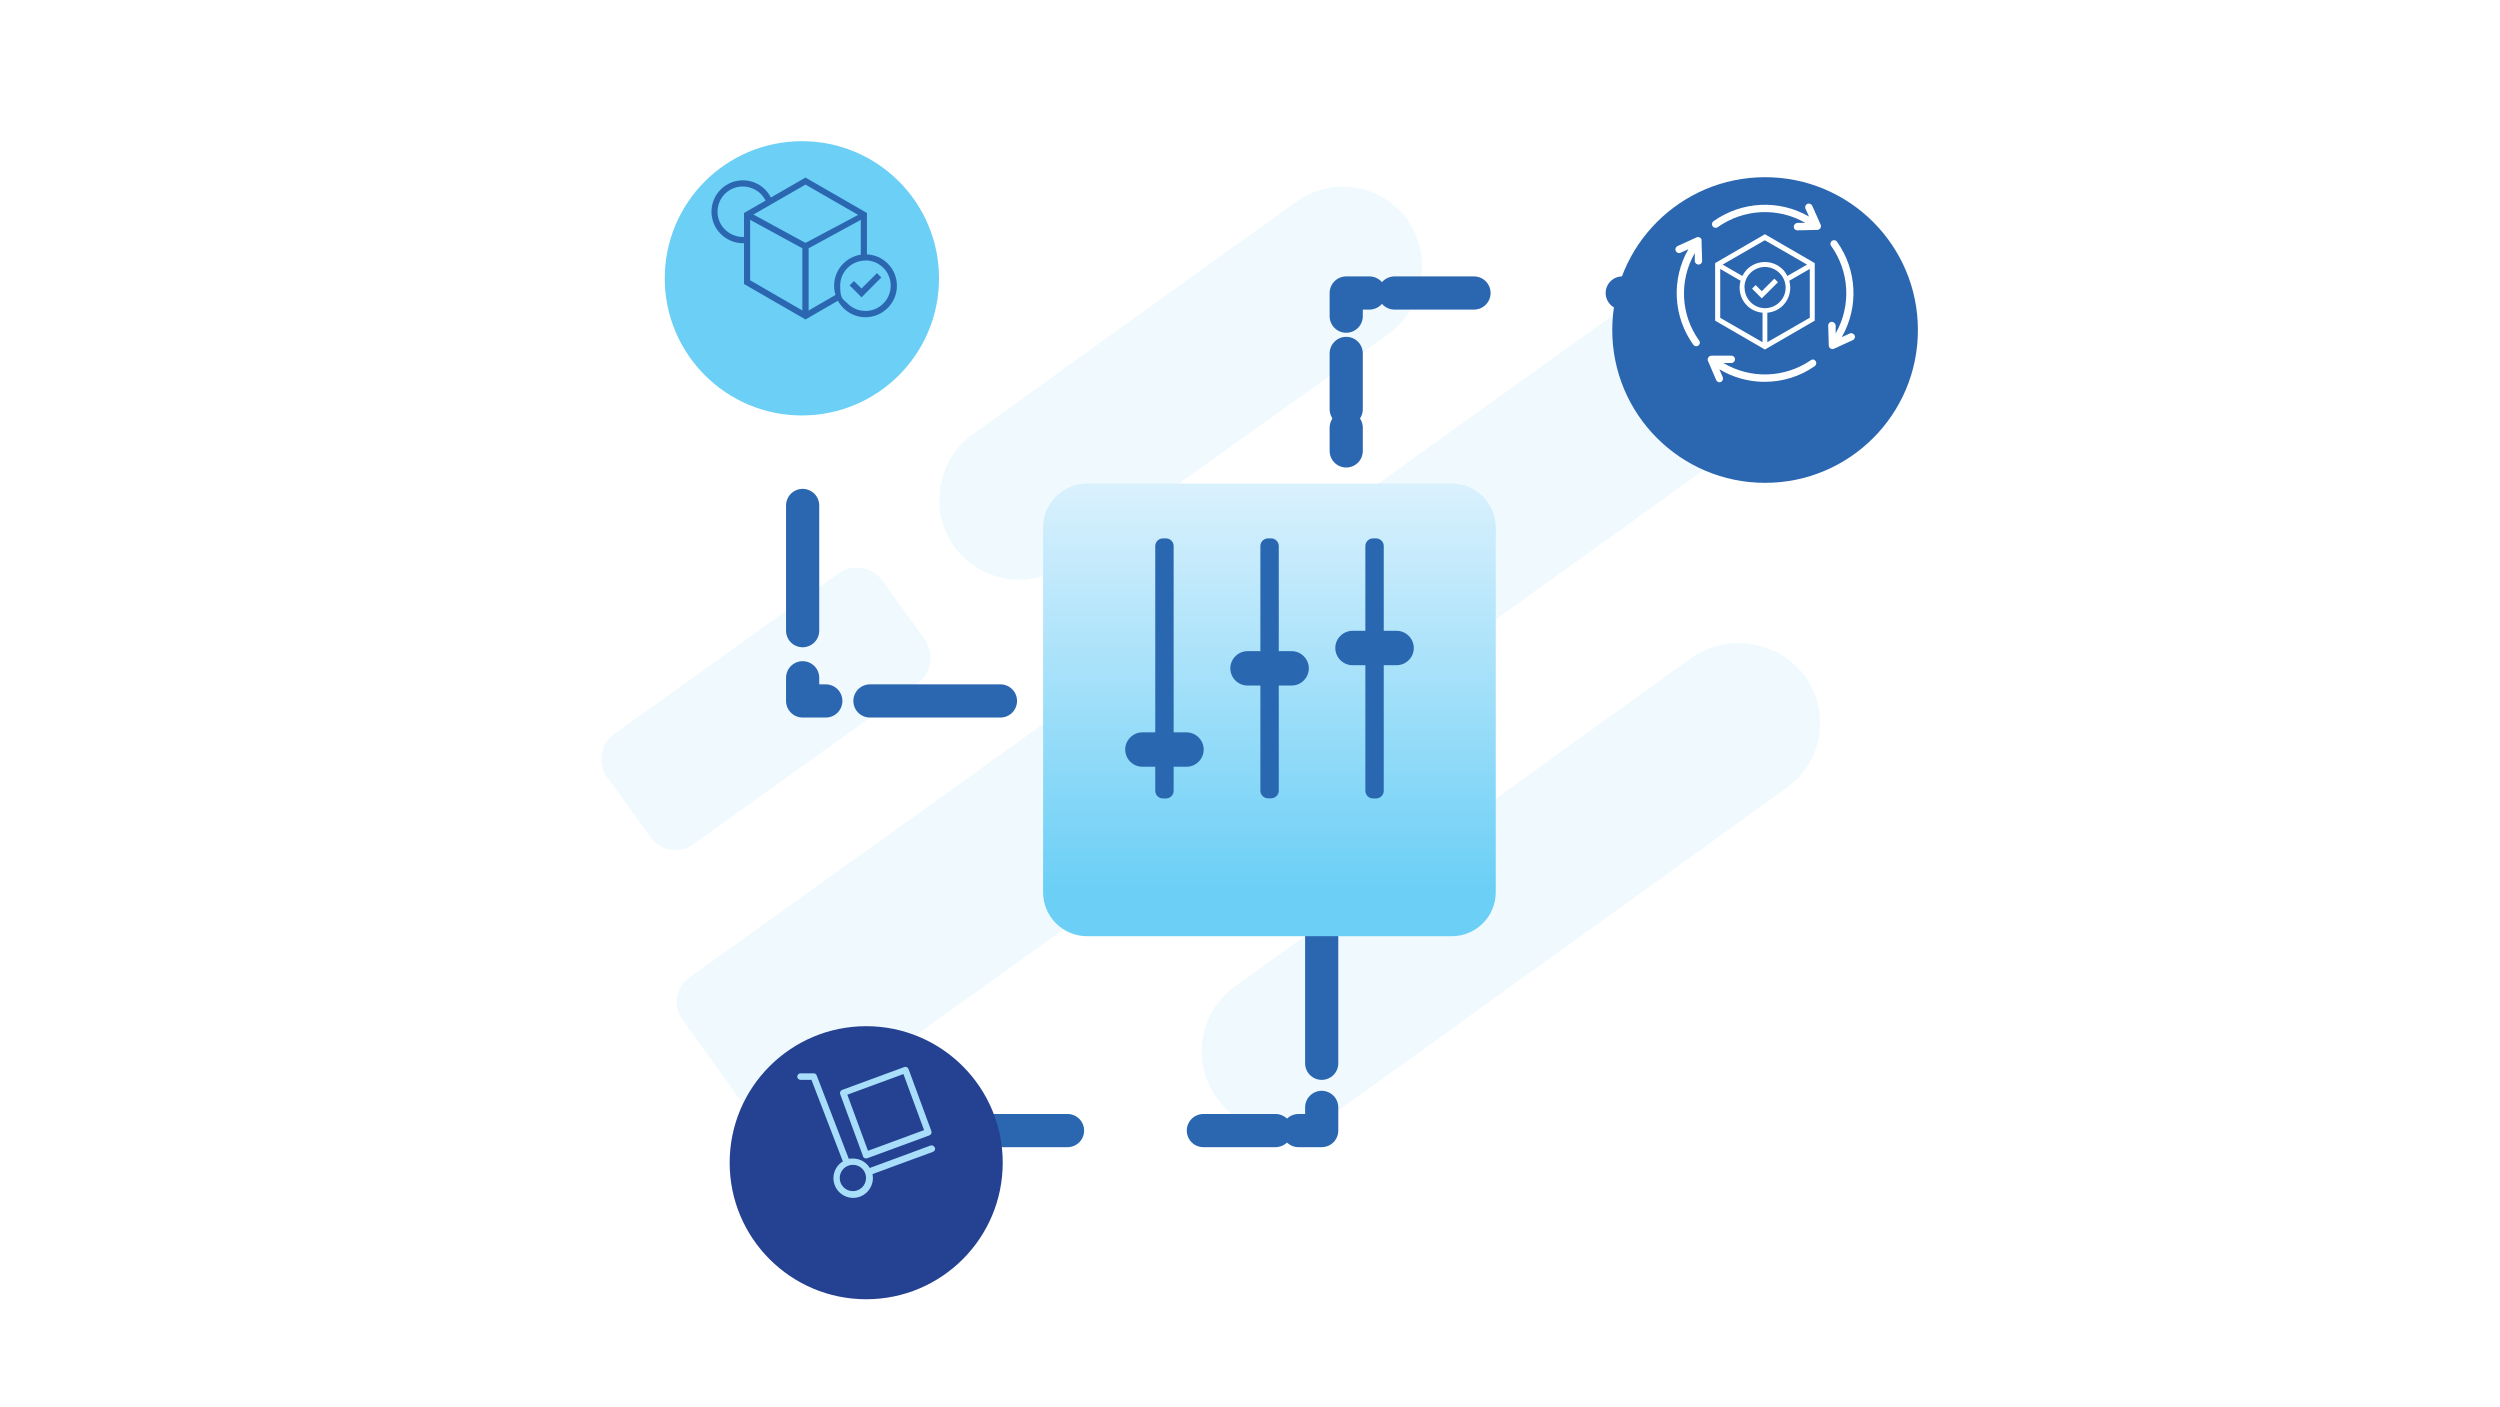 <svg width="565" height="318" viewBox="0 0 565 318" fill="none" xmlns="http://www.w3.org/2000/svg">
<g clip-path="url(#clip0_19_1642)">
<path opacity="0.1" fill-rule="evenodd" clip-rule="evenodd" d="M389.479 53.342C392.487 51.178 396.712 51.854 398.875 54.896L414.59 76.796C416.753 79.804 416.077 84.028 413.035 86.192L179.3 253.821C176.292 255.984 172.068 255.308 169.905 252.266L154.189 230.366C152.026 227.359 152.702 223.134 155.744 220.971L389.479 53.342ZM240.911 127.457L314.046 75.309C321.92 69.26 323.745 58.107 318.237 49.861C312.288 41.547 301.136 39.722 292.822 45.67L219.619 98.29C211.846 103.901 209.919 115.493 215.496 123.3C218.47 127.457 222.627 129.991 227.527 130.803C231.988 131.546 236.72 130.498 240.877 127.491L240.911 127.457ZM189.371 129.654L138.744 165.951C135.669 168.147 134.959 172.473 137.156 175.549L147.025 189.27C149.221 192.346 153.547 193.055 156.623 190.859L207.25 154.561C210.528 152.229 211.271 147.667 208.906 144.389L199.51 131.31C197.178 128.031 192.616 127.288 189.338 129.654H189.371ZM300.426 252.435L403.674 178.151C411.988 172.169 413.813 161.016 407.864 152.703C401.849 144.828 390.696 143.003 382.483 148.512L279.236 222.796C270.922 228.778 269.097 239.931 275.045 248.245C278.019 252.402 282.176 254.936 286.637 255.646C291.538 256.457 296.269 255.41 300.426 252.402V252.435Z" fill="#6CCDF4"/>
<g filter="url(#filter0_d_19_1642)">
<path d="M398.908 100.724C417.984 100.724 433.448 85.26 433.448 66.184C433.448 47.108 417.984 31.644 398.908 31.644C379.833 31.644 364.369 47.108 364.369 66.184C364.369 85.26 379.833 100.724 398.908 100.724Z" fill="#2B67B0"/>
</g>
<path d="M416.685 66.218H411.447" stroke="#2B67B0" stroke-width="7.5" stroke-linecap="round" stroke-linejoin="round"/>
<path d="M400.125 66.218H315.161" stroke="#2B67B0" stroke-width="7.5" stroke-linecap="round" stroke-linejoin="round" stroke-dasharray="33.5 33.5"/>
<path d="M309.483 66.218H304.245V71.456" stroke="#2B67B0" stroke-width="7.5" stroke-linecap="round" stroke-linejoin="round"/>
<path d="M304.245 79.872V92.478" stroke="#2B67B0" stroke-width="7.5" stroke-linecap="round" stroke-linejoin="round" stroke-dasharray="24.9 24.9"/>
<path d="M304.245 96.668V101.907" stroke="#2B67B0" stroke-width="7.5" stroke-linecap="round" stroke-linejoin="round"/>
<path d="M384.545 54.423L384.68 58.986C384.68 59.425 384.342 59.763 383.903 59.797C383.464 59.797 383.058 59.492 383.024 59.019V57.194C379.442 63.413 379.813 71.152 384.004 76.965C384.106 77.1 384.173 77.269 384.173 77.438C384.173 77.878 383.801 78.249 383.362 78.249C383.092 78.249 382.855 78.114 382.686 77.911C378.124 71.558 377.684 63.109 381.571 56.316L379.78 57.127C379.577 57.228 379.374 57.228 379.171 57.127C378.732 56.958 378.529 56.485 378.698 56.079C378.766 55.876 378.935 55.707 379.138 55.606L383.43 53.646C383.666 53.544 383.97 53.544 384.207 53.713C384.444 53.848 384.579 54.119 384.579 54.389L384.545 54.423ZM409.554 46.481C409.351 46.075 408.878 45.906 408.439 46.075C408.033 46.278 407.864 46.751 408.033 47.157L408.845 48.948C402.051 45.028 393.636 45.467 387.249 49.996C386.877 50.266 386.809 50.773 387.046 51.145C387.316 51.517 387.823 51.618 388.195 51.347C394.042 47.191 401.781 46.785 408 50.367H406.175C405.735 50.435 405.363 50.841 405.397 51.28C405.397 51.719 405.769 52.057 406.208 52.057L410.737 51.956C411.176 51.956 411.548 51.55 411.548 51.111C411.548 51.01 411.548 50.908 411.481 50.807L409.554 46.481ZM419.119 75.782C418.95 75.377 418.443 75.174 418.037 75.377L416.246 76.188C420.132 69.395 419.693 60.946 415.131 54.592C414.86 54.22 414.32 54.186 413.982 54.457C413.644 54.727 413.576 55.2 413.813 55.538C418.003 61.385 418.409 69.124 414.86 75.343V73.518C414.793 73.079 414.387 72.707 413.948 72.741C413.508 72.741 413.17 73.112 413.17 73.552L413.306 78.08C413.306 78.52 413.677 78.891 414.117 78.891C414.218 78.891 414.353 78.891 414.455 78.824L418.747 76.864C419.152 76.661 419.355 76.188 419.152 75.782H419.119ZM409.892 81.257C409.689 81.224 409.453 81.257 409.284 81.392C403.37 85.448 395.63 85.718 389.479 82.035H391.304C391.744 82.035 392.115 81.663 392.115 81.19C392.115 80.75 391.744 80.379 391.27 80.379H386.742C386.302 80.412 385.931 80.784 385.931 81.257C385.931 81.359 385.931 81.494 385.998 81.561L387.857 85.887C387.992 86.192 388.296 86.394 388.601 86.394C388.702 86.394 388.803 86.394 388.905 86.327C389.31 86.158 389.513 85.651 389.344 85.245L388.567 83.454C391.541 85.245 394.954 86.225 398.435 86.293H398.807C402.863 86.293 406.817 85.076 410.129 82.744C410.501 82.474 410.602 81.967 410.332 81.595C410.196 81.426 410.027 81.291 409.791 81.257H409.892ZM398.875 78.993L387.62 72.47V59.459L398.875 52.936L410.129 59.459V72.47L398.875 78.993ZM394.278 65.001C394.278 66.218 394.751 67.401 395.63 68.279C397.421 70.105 400.362 70.105 402.187 68.279C404.012 66.488 404.012 63.548 402.187 61.723C401.308 60.844 400.125 60.337 398.875 60.337C396.306 60.337 394.245 62.399 394.245 64.967L394.278 65.001ZM409.013 71.828V60.777L404.383 63.447C404.924 65.373 404.451 67.536 402.93 69.057C401.984 70.003 400.733 70.544 399.415 70.679V77.337L408.98 71.828H409.013ZM398.875 54.288L389.31 59.797L393.771 62.365C394.042 61.858 394.38 61.351 394.785 60.912C397.05 58.648 400.666 58.648 402.93 60.912C403.37 61.351 403.674 61.858 403.944 62.365L408.405 59.797L398.841 54.288H398.875ZM388.77 71.828L398.334 77.337V70.679C397.016 70.544 395.765 70.003 394.819 69.057C393.298 67.536 392.825 65.373 393.366 63.447L388.77 60.777V71.828ZM401.815 63.785L401.004 62.974L398.165 65.812L396.779 64.427L395.968 65.238L398.165 67.435L401.815 63.785Z" fill="white"/>
<path d="M181.395 42.831V48.069" stroke="#2B67B0" stroke-width="7.5" stroke-linecap="round" stroke-linejoin="round"/>
<path d="M181.395 57.633V100.352V148.41" stroke="#2B67B0" stroke-width="7.5" stroke-linecap="round" stroke-linejoin="round" stroke-dasharray="28.3 28.3"/>
<path d="M181.395 153.176V158.414H186.634" stroke="#2B67B0" stroke-width="7.5" stroke-linecap="round" stroke-linejoin="round"/>
<path d="M196.604 158.414H291.233" stroke="#2B67B0" stroke-width="7.5" stroke-linecap="round" stroke-linejoin="round" stroke-dasharray="29.5 29.5"/>
<path d="M296.201 158.414H301.44V153.176" stroke="#2B67B0" stroke-width="7.5" stroke-linecap="round" stroke-linejoin="round"/>
<path d="M301.44 146.484V136.447" stroke="#2B67B0" stroke-width="7.5" stroke-linecap="round" stroke-linejoin="round" stroke-dasharray="19.8 19.8"/>
<path d="M301.44 133.101V127.862" stroke="#2B67B0" stroke-width="7.5" stroke-linecap="round" stroke-linejoin="round"/>
<path d="M194.948 255.511H200.186" stroke="#2B67B0" stroke-width="7.5" stroke-linecap="round" stroke-linejoin="round"/>
<path d="M210.562 255.511H240.606H288.259" stroke="#2B67B0" stroke-width="7.5" stroke-linecap="round" stroke-linejoin="round" stroke-dasharray="30.7 30.7"/>
<path d="M293.464 255.511H298.702V250.272" stroke="#2B67B0" stroke-width="7.5" stroke-linecap="round" stroke-linejoin="round"/>
<path d="M298.702 240.303V145.673" stroke="#2B67B0" stroke-width="7.5" stroke-linecap="round" stroke-linejoin="round" stroke-dasharray="29.5 29.5"/>
<path d="M298.702 140.705V135.467H293.464" stroke="#2B67B0" stroke-width="7.5" stroke-linecap="round" stroke-linejoin="round"/>
<path d="M286.772 135.467H276.701" stroke="#2B67B0" stroke-width="7.5" stroke-linecap="round" stroke-linejoin="round" stroke-dasharray="19.8 19.8"/>
<path d="M273.355 135.467H268.151" stroke="#2B67B0" stroke-width="7.5" stroke-linecap="round" stroke-linejoin="round"/>
<g filter="url(#filter1_d_19_1642)">
<path d="M181.226 86.293C198.342 86.293 212.218 72.418 212.218 55.302C212.218 38.186 198.342 24.311 181.226 24.311C164.11 24.311 150.235 38.186 150.235 55.302C150.235 72.418 164.11 86.293 181.226 86.293Z" fill="#6BCFF6"/>
</g>
<g filter="url(#filter2_d_19_1642)">
<path d="M328.105 99.879H245.676C240.188 99.879 235.74 104.328 235.74 109.815V192.244C235.74 197.732 240.188 202.181 245.676 202.181H328.105C333.593 202.181 338.041 197.732 338.041 192.244V109.815C338.041 104.328 333.593 99.879 328.105 99.879Z" fill="url(#paint0_linear_19_1642)"/>
</g>
<path d="M268.151 165.512H265.244V123.401C265.244 122.455 264.467 121.678 263.52 121.678H262.811C261.864 121.678 261.087 122.455 261.087 123.401V165.512H258.181C256.051 165.512 254.294 167.269 254.294 169.398C254.294 171.527 256.051 173.285 258.181 173.285H261.087V178.726C261.087 179.672 261.864 180.45 262.811 180.45H263.52C264.467 180.45 265.244 179.672 265.244 178.726V173.285H268.151C270.28 173.285 272.037 171.527 272.037 169.398C272.037 167.269 270.28 165.512 268.151 165.512Z" fill="#2A67B1"/>
<path d="M291.909 147.16H289.003V123.401C289.003 122.455 288.226 121.678 287.279 121.678H286.57C285.623 121.678 284.846 122.455 284.846 123.401V147.16H281.939C279.81 147.16 278.053 148.918 278.053 151.047C278.053 153.176 279.81 154.933 281.939 154.933H284.846V178.692C284.846 179.638 285.623 180.416 286.57 180.416H287.279C288.226 180.416 289.003 179.638 289.003 178.692V154.933H291.909C294.039 154.933 295.796 153.176 295.796 151.047C295.796 148.918 294.039 147.16 291.909 147.16Z" fill="#2A67B1"/>
<path d="M315.634 142.564H312.728V123.401C312.728 122.455 311.951 121.678 311.004 121.678H310.295C309.348 121.678 308.571 122.455 308.571 123.401V142.564H305.664C303.535 142.564 301.778 144.321 301.778 146.45C301.778 148.58 303.535 150.337 305.664 150.337H308.571V178.726C308.571 179.672 309.348 180.45 310.295 180.45H311.004C311.951 180.45 312.728 179.672 312.728 178.726V150.337H315.634C317.763 150.337 319.521 148.58 319.521 146.45C319.521 144.321 317.763 142.564 315.634 142.564Z" fill="#2A67B1"/>
<path d="M194.542 58.242V48.914L182.038 41.716L169.533 48.914V63.345L182.038 70.578L189.405 66.319L189.878 67.671L182.038 72.2L168.147 64.19V48.137L182.038 40.127L195.928 48.137V58.242H194.542Z" fill="#2B67B0"/>
<path d="M182.038 54.896L195.319 47.833L195.59 49.117L182.747 56.113L182.038 54.896Z" fill="#2B67B0"/>
<path d="M182.747 54.896H181.328V71.321H182.747V54.896Z" fill="#2B67B0"/>
<path d="M194.711 67.198L192.007 64.494L192.988 63.514L194.711 65.204L198.192 61.723L199.172 62.703L194.711 67.198Z" fill="#2B67B0"/>
<path d="M168.485 49.117L169.195 47.9L182.038 54.896L181.328 56.113L168.485 49.117Z" fill="#2B67B0"/>
<path d="M195.59 71.693C193.697 71.693 191.906 70.95 190.588 69.598C187.817 66.826 187.817 62.331 190.588 59.56C193.359 56.789 197.854 56.789 200.625 59.56C203.397 62.331 203.397 66.826 200.625 69.598C199.307 70.916 197.482 71.693 195.59 71.693ZM195.59 58.884C192.447 58.884 189.878 61.419 189.878 64.562C189.878 67.705 190.487 67.502 191.534 68.584C193.765 70.814 197.381 70.848 199.612 68.618C201.842 66.387 201.876 62.771 199.645 60.54C198.564 59.459 197.111 58.85 195.556 58.85L195.59 58.884Z" fill="#2B67B0"/>
<path d="M169.195 54.795V53.409C167.302 53.849 165.275 53.308 163.821 51.855C162.74 50.773 162.165 49.354 162.165 47.833C162.165 44.69 164.734 42.121 167.877 42.155C169.398 42.155 170.885 42.763 171.966 43.845C172.608 44.521 173.082 45.298 173.352 46.109L174.602 45.535C174.264 44.554 173.69 43.608 172.913 42.831C170.141 40.06 165.646 40.06 162.875 42.831C160.104 45.602 160.104 50.097 162.875 52.868C164.193 54.187 166.018 54.964 167.877 54.964C168.316 54.964 168.789 54.93 169.229 54.829V53.443C169.195 53.443 169.229 54.862 169.229 54.862L169.195 54.795Z" fill="#2B67B0"/>
<g filter="url(#filter3_d_19_1642)">
<path d="M195.759 286.131C212.8 286.131 226.615 272.316 226.615 255.274C226.615 238.233 212.8 224.418 195.759 224.418C178.717 224.418 164.903 238.233 164.903 255.274C164.903 272.316 178.717 286.131 195.759 286.131Z" fill="#244192"/>
</g>
<path d="M195.015 261.324C195.117 261.628 195.421 261.797 195.725 261.797C196.029 261.797 195.894 261.797 195.995 261.763L210.055 256.592C210.426 256.457 210.629 256.018 210.494 255.646L205.323 241.587C205.188 241.215 204.749 241.012 204.377 241.147L190.318 246.318C189.946 246.454 189.743 246.893 189.878 247.265L195.049 261.324H195.015ZM204.174 242.736L208.838 255.41L196.164 260.073L191.5 247.4L204.174 242.736Z" fill="#A8DEF9"/>
<path d="M211.238 259.33C211.102 258.958 210.663 258.755 210.291 258.891L196.57 263.96C195.793 262.676 194.373 261.831 192.785 261.831C191.196 261.831 192.143 261.865 191.838 261.932L184.572 243.04C184.471 242.77 184.2 242.567 183.896 242.567H180.922C180.517 242.567 180.179 242.905 180.179 243.31C180.179 243.716 180.517 244.054 180.922 244.054H183.389L190.487 262.473C189.202 263.25 188.357 264.67 188.357 266.258C188.357 268.725 190.351 270.719 192.819 270.719C195.286 270.719 197.246 268.725 197.28 266.258C197.28 265.954 197.246 265.616 197.178 265.346L210.866 260.31C211.238 260.175 211.44 259.735 211.305 259.364L211.238 259.33ZM192.751 269.198C191.129 269.198 189.777 267.88 189.777 266.224C189.777 264.602 191.095 263.25 192.751 263.25C194.407 263.25 195.725 264.568 195.725 266.224C195.725 267.847 194.407 269.198 192.751 269.198Z" fill="#A8DEF9"/>
</g>
<defs>
<filter id="filter0_d_19_1642" x="342.369" y="18.044" width="113.08" height="113.08" filterUnits="userSpaceOnUse" color-interpolation-filters="sRGB">
<feFlood flood-opacity="0" result="BackgroundImageFix"/>
<feColorMatrix in="SourceAlpha" type="matrix" values="0 0 0 0 0 0 0 0 0 0 0 0 0 0 0 0 0 0 127 0" result="hardAlpha"/>
<feOffset dy="8.4"/>
<feGaussianBlur stdDeviation="11"/>
<feColorMatrix type="matrix" values="0 0 0 0 0.004 0 0 0 0 0.004 0 0 0 0 0.004 0 0 0 0.3 0"/>
<feBlend mode="normal" in2="BackgroundImageFix" result="effect1_dropShadow_19_1642"/>
<feBlend mode="normal" in="SourceGraphic" in2="effect1_dropShadow_19_1642" result="shape"/>
</filter>
<filter id="filter1_d_19_1642" x="130.635" y="12.31" width="101.182" height="101.182" filterUnits="userSpaceOnUse" color-interpolation-filters="sRGB">
<feFlood flood-opacity="0" result="BackgroundImageFix"/>
<feColorMatrix in="SourceAlpha" type="matrix" values="0 0 0 0 0 0 0 0 0 0 0 0 0 0 0 0 0 0 127 0" result="hardAlpha"/>
<feOffset dy="7.6"/>
<feGaussianBlur stdDeviation="9.8"/>
<feColorMatrix type="matrix" values="0 0 0 0 0.004 0 0 0 0 0.004 0 0 0 0 0.004 0 0 0 0.3 0"/>
<feBlend mode="normal" in2="BackgroundImageFix" result="effect1_dropShadow_19_1642"/>
<feBlend mode="normal" in="SourceGraphic" in2="effect1_dropShadow_19_1642" result="shape"/>
</filter>
<filter id="filter2_d_19_1642" x="202.74" y="76.279" width="168.301" height="168.302" filterUnits="userSpaceOnUse" color-interpolation-filters="sRGB">
<feFlood flood-opacity="0" result="BackgroundImageFix"/>
<feColorMatrix in="SourceAlpha" type="matrix" values="0 0 0 0 0 0 0 0 0 0 0 0 0 0 0 0 0 0 127 0" result="hardAlpha"/>
<feOffset dy="9.4"/>
<feGaussianBlur stdDeviation="16.5"/>
<feColorMatrix type="matrix" values="0 0 0 0 0.004 0 0 0 0 0.004 0 0 0 0 0.004 0 0 0 0.3 0"/>
<feBlend mode="normal" in2="BackgroundImageFix" result="effect1_dropShadow_19_1642"/>
<feBlend mode="normal" in="SourceGraphic" in2="effect1_dropShadow_19_1642" result="shape"/>
</filter>
<filter id="filter3_d_19_1642" x="145.303" y="212.318" width="100.912" height="100.912" filterUnits="userSpaceOnUse" color-interpolation-filters="sRGB">
<feFlood flood-opacity="0" result="BackgroundImageFix"/>
<feColorMatrix in="SourceAlpha" type="matrix" values="0 0 0 0 0 0 0 0 0 0 0 0 0 0 0 0 0 0 127 0" result="hardAlpha"/>
<feOffset dy="7.5"/>
<feGaussianBlur stdDeviation="9.8"/>
<feColorMatrix type="matrix" values="0 0 0 0 0.004 0 0 0 0 0.004 0 0 0 0 0.004 0 0 0 0.3 0"/>
<feBlend mode="normal" in2="BackgroundImageFix" result="effect1_dropShadow_19_1642"/>
<feBlend mode="normal" in="SourceGraphic" in2="effect1_dropShadow_19_1642" result="shape"/>
</filter>
<linearGradient id="paint0_linear_19_1642" x1="286.907" y1="202.181" x2="286.907" y2="99.879" gradientUnits="userSpaceOnUse">
<stop offset="0.1" stop-color="#6BCFF6"/>
<stop offset="1" stop-color="#DAF1FD"/>
</linearGradient>
<clipPath id="clip0_19_1642">
<rect width="565" height="318" fill="white"/>
</clipPath>
</defs>
</svg>
